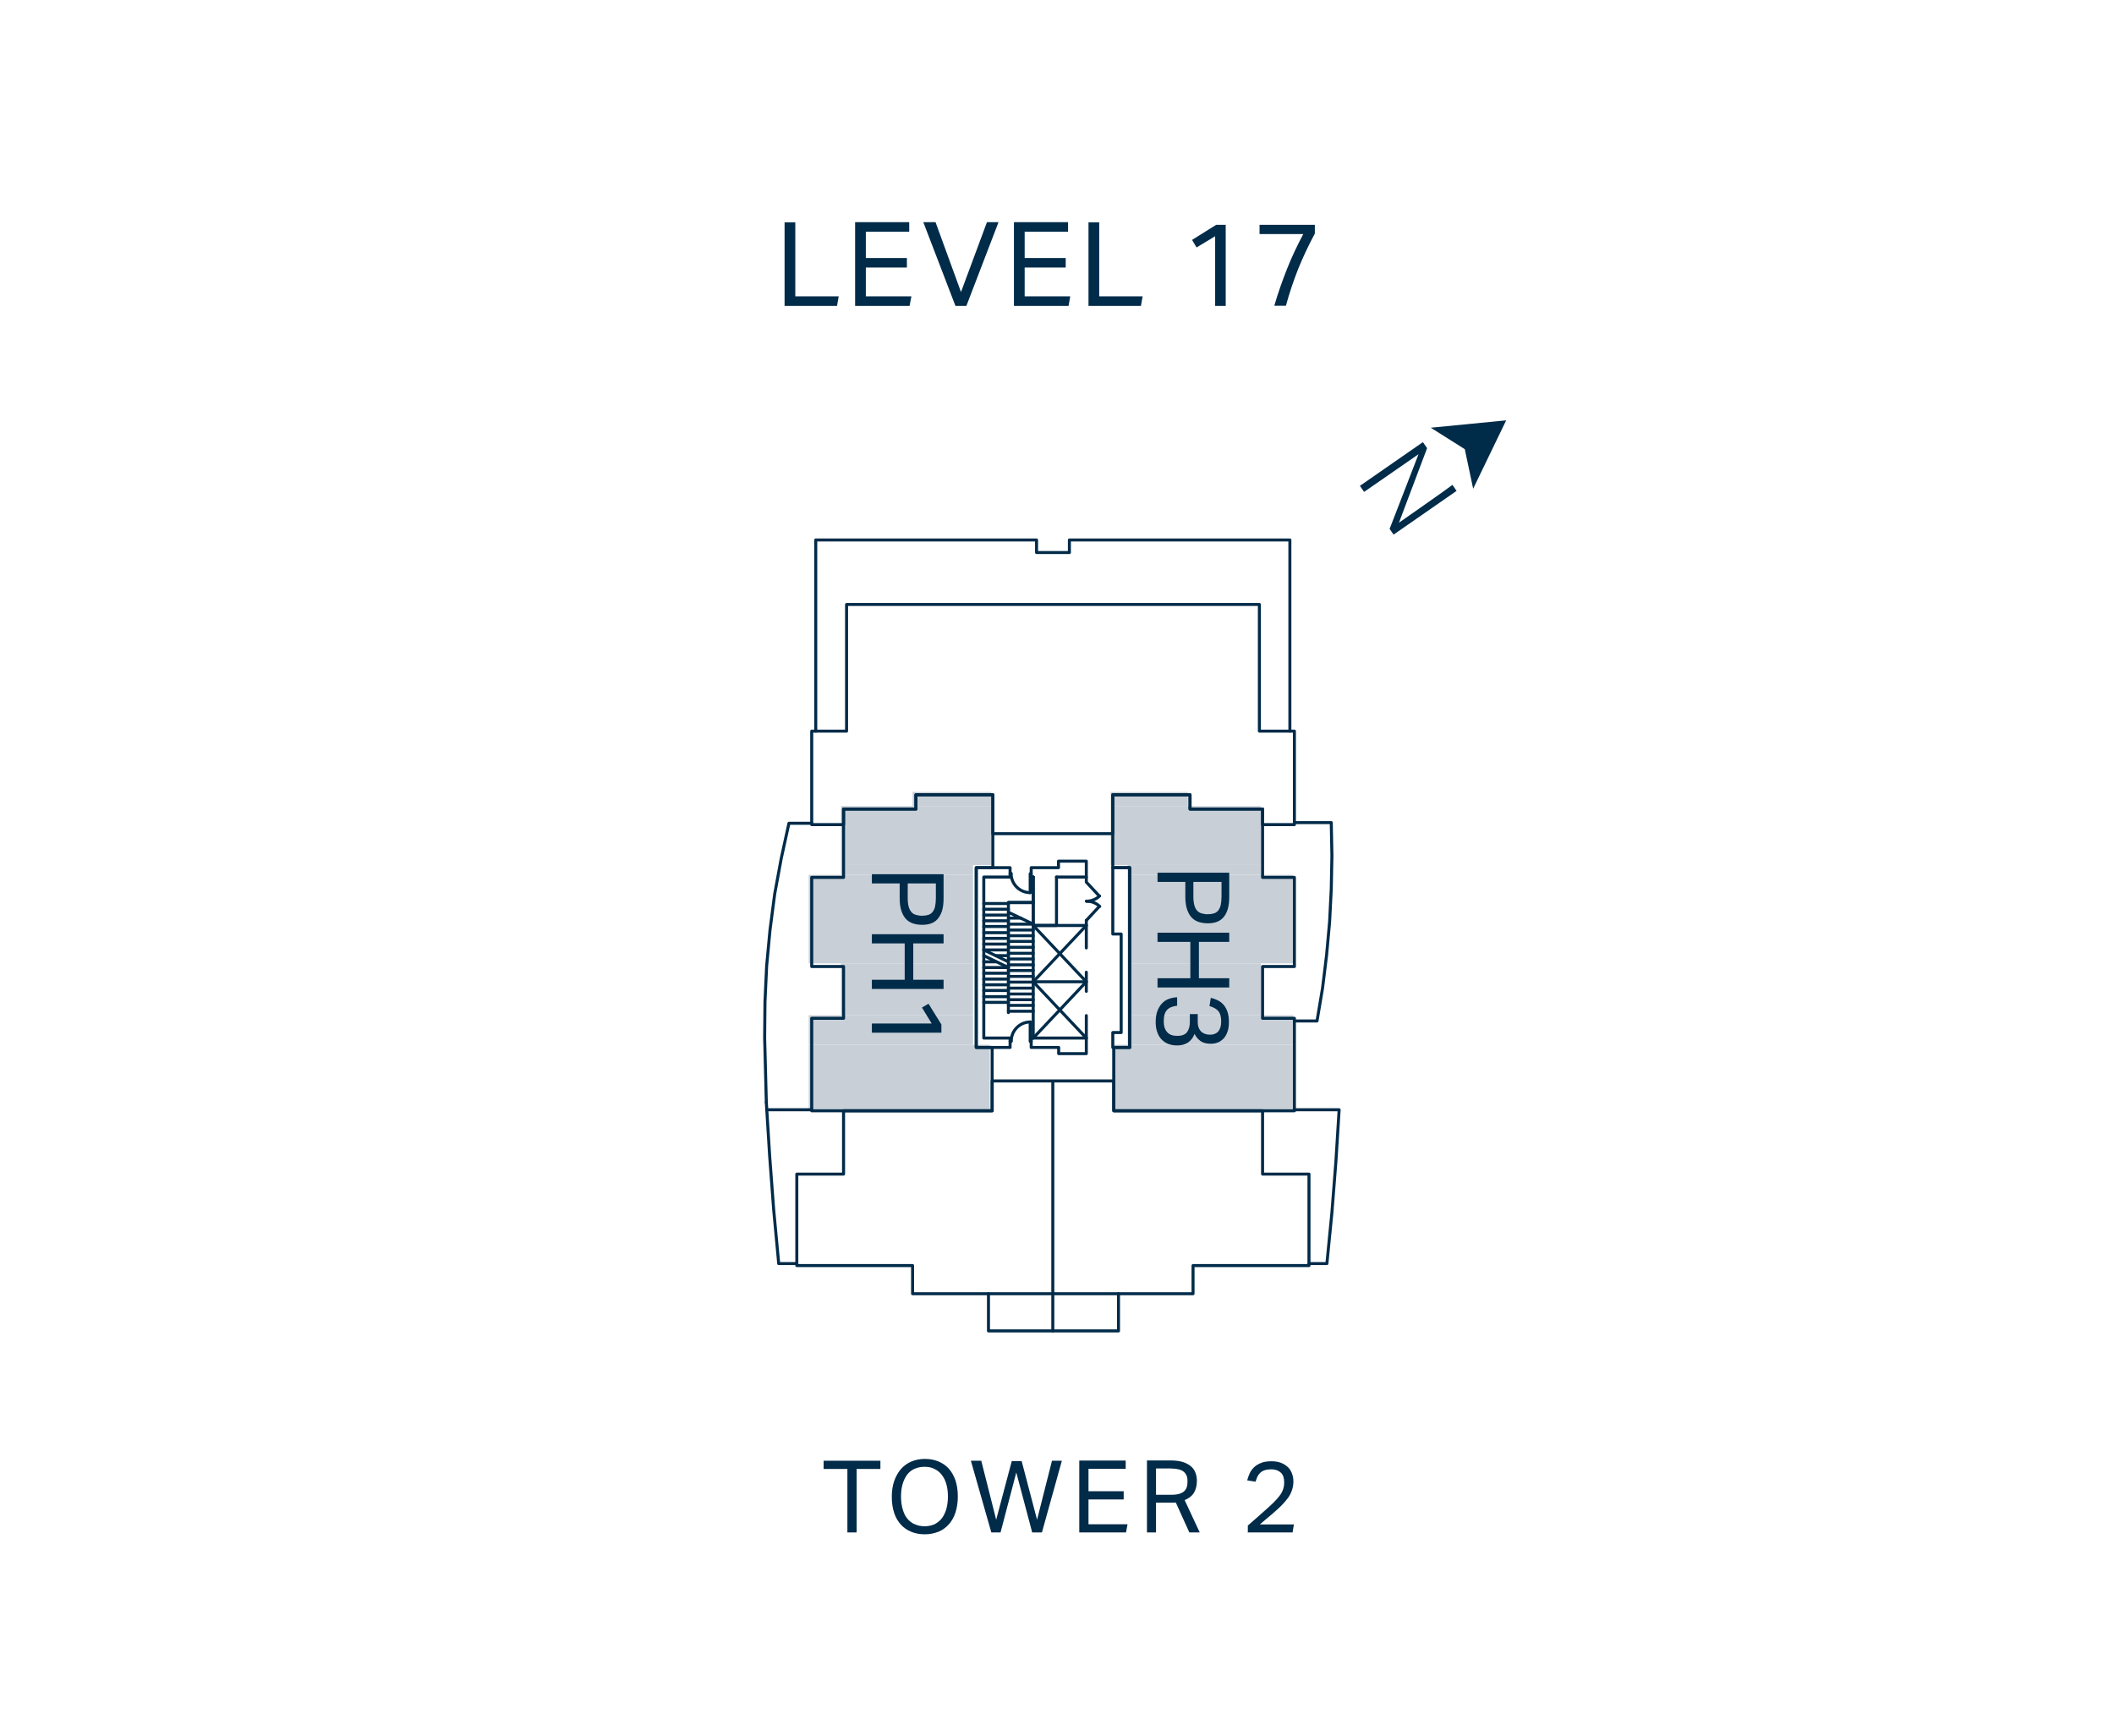 <?xml version="1.0" encoding="UTF-8"?>
<svg xmlns="http://www.w3.org/2000/svg" xmlns:xlink="http://www.w3.org/1999/xlink" id="a" viewBox="0 0 126.18 103.64">
  <defs>
    <style>.i{clip-path:url(#h);}.j{stroke:#002b49;stroke-linecap:round;stroke-linejoin:round;stroke-width:.18px;}.j,.k{fill:none;}.l{clip-path:url(#b);}.m{clip-path:url(#c);}.n{clip-path:url(#e);}.o{clip-path:url(#d);}.p{clip-path:url(#f);}.q{fill:#c8cfd7;}.r{clip-path:url(#g);}.s{fill:#002b49;}</style>
    <clipPath id="b">
      <rect class="k" x="44.28" y="2.06" width="45.61" height="89.52"></rect>
    </clipPath>
    <clipPath id="c">
      <rect class="k" x="44.28" y="2.06" width="45.61" height="89.52"></rect>
    </clipPath>
    <clipPath id="d">
      <rect class="k" x="44.28" y="2.06" width="45.61" height="89.52"></rect>
    </clipPath>
    <clipPath id="e">
      <rect class="k" x="44.83" y="31.42" width="35.91" height="48.83"></rect>
    </clipPath>
    <clipPath id="f">
      <rect class="k" x="44.83" y="31.42" width="35.91" height="48.83"></rect>
    </clipPath>
    <clipPath id="g">
      <rect class="k" x="44.83" y="31.42" width="35.91" height="48.83"></rect>
    </clipPath>
    <clipPath id="h">
      <rect class="k" x="44.83" y="31.42" width="35.91" height="48.83"></rect>
    </clipPath>
  </defs>
  <g class="l">
    <path class="s" d="M74.46,91.47h2.69l.08-.48h-2.03c.12-.1,.24-.21,.36-.31s.24-.2,.36-.3c.22-.19,.41-.36,.57-.52,.16-.16,.29-.32,.4-.47s.18-.31,.23-.46c.05-.16,.08-.32,.08-.5s-.03-.34-.09-.49c-.06-.15-.14-.28-.25-.38s-.25-.19-.41-.25c-.16-.06-.35-.09-.56-.09-.24,0-.45,.03-.62,.1-.17,.07-.31,.15-.42,.26s-.2,.23-.26,.36c-.06,.14-.11,.28-.15,.42l.5,.08c.04-.12,.08-.23,.12-.32,.05-.09,.11-.17,.18-.23,.07-.06,.16-.11,.26-.14,.1-.03,.23-.05,.38-.05,.24,0,.43,.07,.57,.2s.2,.33,.2,.58c0,.15-.02,.29-.07,.43s-.12,.26-.22,.39c-.1,.13-.22,.26-.36,.4-.14,.14-.31,.29-.5,.46-.18,.16-.36,.32-.53,.47-.18,.15-.34,.3-.49,.43v.43Zm-5.46-2.25v-1.57h.84c.2,0,.37,.02,.5,.05,.13,.03,.24,.08,.32,.15,.08,.07,.13,.14,.17,.24s.05,.2,.05,.32-.01,.24-.04,.34c-.03,.1-.08,.18-.15,.25-.07,.07-.17,.12-.29,.16-.12,.04-.28,.06-.47,.06h-.91Zm-.55,2.25h.55v-1.78h.85s.1,0,.16,0c.06,0,.12,0,.17-.01l.81,1.79h.62l-.9-1.93c.26-.11,.45-.26,.56-.45,.11-.19,.17-.42,.17-.7,0-.15-.02-.29-.07-.44s-.12-.27-.24-.39c-.12-.11-.28-.21-.48-.28s-.47-.11-.79-.11h-1.4v4.28Zm-4.04,0h2.8l.09-.49h-2.33v-1.48h2.1v-.49h-2.1v-1.34h2.22v-.49h-2.77v4.28Zm-5.25,0h.56l.94-3.58,.95,3.58h.58l1.19-4.28h-.59l-.89,3.52-.92-3.5h-.59l-.93,3.5-.89-3.52h-.62l1.22,4.28Zm-4.59-.5c-.17-.08-.32-.2-.44-.36-.12-.15-.2-.34-.26-.56-.06-.22-.09-.46-.09-.73s.03-.51,.09-.72c.06-.22,.15-.4,.26-.56,.12-.16,.26-.28,.44-.36,.17-.08,.38-.13,.61-.13s.43,.04,.6,.13c.17,.08,.32,.2,.44,.36,.12,.16,.21,.34,.27,.56,.06,.22,.09,.46,.09,.72s-.03,.51-.09,.73c-.06,.22-.15,.4-.26,.56-.12,.15-.26,.27-.43,.36-.17,.08-.38,.13-.6,.13s-.44-.04-.61-.13m1.42,.46c.24-.1,.45-.25,.62-.44,.17-.19,.31-.43,.4-.71,.09-.28,.14-.6,.14-.96s-.05-.68-.14-.96c-.1-.28-.23-.51-.4-.7-.17-.19-.38-.33-.62-.43-.24-.1-.51-.15-.8-.15s-.55,.05-.8,.15c-.24,.1-.45,.25-.62,.44s-.31,.43-.41,.71c-.1,.28-.15,.6-.15,.96s.05,.68,.14,.96,.23,.51,.4,.7c.17,.19,.38,.33,.62,.43,.24,.1,.51,.15,.8,.15s.57-.05,.81-.15m-5.43,.04h.56v-3.79h1.42v-.49h-3.39v.49h1.42v3.79Z"></path>
    <path class="s" d="M76.75,18.26c.21-.77,.46-1.51,.74-2.22,.29-.71,.62-1.41,.99-2.1v-.52h-3.3v.55h2.61c-.36,.68-.69,1.37-.97,2.08-.28,.71-.54,1.44-.76,2.2h.69Zm-4.22,0h.63v-4.84h-.57l-1.44,.9,.27,.45,1.11-.67v4.16Zm-7.57,0h3.14l.1-.57h-2.59v-4.42h-.64v5Zm-4.44,0h3.26l.1-.57h-2.72v-1.72h2.45v-.57h-2.45v-1.57h2.59v-.57h-3.23v5Zm-3.49,0h.65l1.92-5h-.69l-1.55,4.17-1.52-4.17h-.73l1.92,5Zm-6,0h3.26l.11-.57h-2.72v-1.72h2.45v-.57h-2.45v-1.57h2.59v-.57h-3.23v5Zm-4.21,0h3.14l.1-.57h-2.59v-4.42h-.64v5Z"></path>
  </g>
  <polygon class="s" points="85.4 25.53 87.43 26.81 87.93 29.17 89.9 25.09 85.4 25.53"></polygon>
  <g class="m">
    <path class="s" d="M82.95,31.55l1.72-4.44-3.25,2.25-.25-.36,3.76-2.61,.25,.36-1.68,4.45c.58-.41,1.11-.78,1.57-1.1,.2-.14,.39-.27,.58-.41,.19-.13,.36-.26,.51-.36,.15-.11,.28-.2,.37-.27,.1-.07,.15-.11,.16-.12l.25,.36-3.76,2.61-.25-.36Z"></path>
  </g>
  <path class="q" d="M54.47,48.11h4.69l-4.69-.84v.84Zm0-.84l4.69,.84v-.84h-4.69Z"></path>
  <path class="q" d="M50.2,51.63h8.97l-8.97-3.52v3.52Zm8.97,0l-8.97-3.52h8.97v3.52Z"></path>
  <path class="q" d="M50.2,52.22h7.88l-7.88-.59v.59Zm0-.59l7.88,.59v-.59h-7.88Z"></path>
  <path class="q" d="M48.27,57.5h9.81l-9.81-5.28v5.28Zm9.81,0l-9.81-5.28h9.81v5.28Z"></path>
  <path class="q" d="M50.2,60.6h7.88l-7.88-3.1v3.1Zm7.88,0l-7.88-3.1h7.88v3.1Z"></path>
  <path class="q" d="M48.27,62.36h9.81l-9.81-1.76v1.76Zm9.81,0l-9.81-1.76h9.81v1.76Z"></path>
  <path class="q" d="M48.27,66.21h10.81l-10.81-3.85v3.85Zm10.81,0l-10.81-3.85h10.81v3.85Z"></path>
  <path class="q" d="M66.29,48.11h4.61l-4.61-.84v.84Zm0-.84l4.61,.84v-.84h-4.61Z"></path>
  <path class="q" d="M66.29,51.63h8.97l-8.97-3.52v3.52Zm8.97,0l-8.97-3.52h8.97v3.52Z"></path>
  <path class="q" d="M67.3,52.22h7.96l-7.96-.59v.59Zm0-.59l7.96,.59v-.59h-7.96Z"></path>
  <path class="q" d="M67.3,57.5h9.89l-9.89-5.28v5.28Zm9.89,0l-9.89-5.28h9.89v5.28Z"></path>
  <path class="q" d="M67.3,60.6h7.96l-7.96-3.1v3.1Zm7.96,0l-7.96-3.1h7.96v3.1Z"></path>
  <path class="q" d="M67.3,62.36h9.89l-9.89-1.76v1.76Zm9.89,0l-9.89-1.76h9.89v1.76Z"></path>
  <path class="q" d="M66.37,66.21h10.81l-10.81-3.85v3.85Zm10.81,0l-10.81-3.85h10.81v3.85Z"></path>
  <g class="o">
    <path class="s" d="M52.04,61.1v.54h4.15v-.49l-.77-1.24-.39,.23,.58,.95h-3.56Zm0-5.34v.55h1.96v2.17h-1.96v.55h4.28v-.55h-1.81v-2.17h1.81v-.55h-4.28Zm2.13-3.03h1.69v.88c0,.2-.02,.37-.05,.51-.03,.13-.09,.24-.15,.32-.07,.08-.15,.14-.26,.17-.1,.03-.22,.05-.36,.05s-.25-.02-.36-.05-.2-.08-.27-.16-.13-.18-.17-.32c-.04-.14-.06-.31-.06-.52v-.88Zm-2.13-.55v.55h1.66v.89c0,.31,.04,.57,.11,.77,.07,.2,.17,.37,.29,.49,.12,.12,.27,.2,.43,.25,.16,.05,.34,.07,.52,.07s.34-.02,.49-.07c.15-.05,.29-.13,.4-.25s.21-.28,.28-.49c.07-.21,.1-.47,.1-.78v-1.43h-4.28Z"></path>
    <path class="s" d="M70.24,59.53c-.14,0-.29,.03-.44,.08-.15,.05-.28,.12-.4,.24-.12,.11-.22,.26-.3,.45-.08,.19-.12,.42-.12,.7,0,.24,.03,.44,.1,.62,.06,.18,.15,.32,.27,.44,.12,.12,.25,.2,.41,.26,.16,.06,.33,.08,.52,.08,.24,0,.45-.06,.62-.17,.17-.11,.31-.28,.4-.52,.1,.2,.23,.35,.39,.45,.16,.1,.35,.14,.59,.14,.15,0,.29-.03,.42-.08,.13-.05,.24-.14,.34-.24,.1-.11,.17-.24,.23-.41,.06-.16,.08-.36,.08-.58,0-.24-.03-.44-.09-.61-.06-.17-.14-.31-.24-.42-.1-.11-.22-.2-.35-.26-.13-.06-.26-.11-.4-.14l-.08,.49c.24,.07,.42,.17,.53,.3,.11,.13,.17,.34,.17,.61s-.06,.46-.17,.6c-.11,.13-.28,.2-.49,.2-.24,0-.42-.07-.55-.2-.12-.13-.19-.31-.19-.54v-.49h-.47v.47c0,.26-.06,.46-.17,.61-.12,.15-.31,.22-.58,.22s-.47-.07-.6-.22c-.14-.15-.21-.36-.21-.65,0-.32,.07-.55,.2-.68,.13-.14,.33-.22,.6-.25v-.52Zm-1.15-3.86v.55h1.96v2.17h-1.96v.55h4.28v-.55h-1.81v-2.17h1.81v-.55h-4.28Zm2.13-3.03h1.69v.88c0,.2-.02,.37-.05,.51-.03,.13-.09,.24-.15,.32-.07,.08-.15,.14-.26,.17-.1,.03-.22,.05-.36,.05s-.25-.02-.36-.05-.2-.08-.27-.16c-.08-.08-.13-.18-.17-.32-.04-.14-.06-.31-.06-.52v-.88Zm-2.13-.55v.55h1.66v.89c0,.31,.04,.57,.11,.77,.07,.2,.17,.37,.29,.49,.12,.12,.27,.2,.43,.25,.16,.05,.34,.07,.52,.07s.33-.02,.49-.07c.15-.05,.29-.13,.4-.25,.12-.12,.21-.28,.28-.49,.07-.21,.1-.47,.1-.78v-1.43h-4.28Z"></path>
  </g>
  <line class="j" x1="60.19" y1="59.83" x2="58.72" y2="59.83"></line>
  <line class="j" x1="60.19" y1="58.78" x2="58.72" y2="58.78"></line>
  <line class="j" x1="60.19" y1="59.12" x2="58.72" y2="59.12"></line>
  <line class="j" x1="60.19" y1="59.49" x2="58.72" y2="59.49"></line>
  <line class="j" x1="60.19" y1="60.36" x2="61.67" y2="60.36"></line>
  <line class="j" x1="60.19" y1="60.01" x2="61.67" y2="60.01"></line>
  <line class="j" x1="60.19" y1="59.67" x2="61.67" y2="59.67"></line>
  <line class="j" x1="60.19" y1="59.33" x2="61.67" y2="59.33"></line>
  <line class="j" x1="60.19" y1="58.98" x2="61.67" y2="58.98"></line>
  <line class="j" x1="60.19" y1="58.62" x2="61.67" y2="58.62"></line>
  <line class="j" x1="60.19" y1="58.28" x2="61.67" y2="58.28"></line>
  <line class="j" x1="60.19" y1="57.93" x2="61.67" y2="57.93"></line>
  <line class="j" x1="60.19" y1="58.44" x2="58.72" y2="58.44"></line>
  <line class="j" x1="60.19" y1="53.87" x2="61.67" y2="53.87"></line>
  <polyline class="j" points="58.27 51.79 60.29 51.79 60.29 52.35 58.72 52.35 58.72 61.96 60.29 61.96 60.29 62.52 58.27 62.52 58.27 51.79"></polyline>
  <g class="n">
    <path class="j" d="M60.35,52.14c0,.63,.51,1.14,1.14,1.14"></path>
  </g>
  <polyline class="j" points="61.49 53.28 61.49 52.15 61.55 52.15"></polyline>
  <line class="j" x1="60.35" y1="52.15" x2="60.29" y2="52.15"></line>
  <polyline class="j" points="61.67 52.35 61.55 52.35 61.55 51.79 63.18 51.79 63.18 51.4 64.84 51.4 64.84 52.35 63.06 52.35"></polyline>
  <polyline class="j" points="64.84 52.35 64.84 52.65 65.61 53.48"></polyline>
  <g class="p">
    <path class="j" d="M64.85,53.79c.29,0,.57-.11,.78-.31"></path>
  </g>
  <line class="j" x1="64.84" y1="54.94" x2="65.61" y2="54.11"></line>
  <g class="r">
    <path class="j" d="M65.64,54.1c-.21-.2-.49-.31-.79-.31"></path>
  </g>
  <line class="j" x1="61.67" y1="52.35" x2="61.67" y2="61.96"></line>
  <polyline class="j" points="64.84 55 64.84 54.94 64.84 56.58"></polyline>
  <line class="j" x1="64.84" y1="58.03" x2="64.84" y2="59.17"></line>
  <line class="j" x1="64.84" y1="60.62" x2="64.84" y2="61.95"></line>
  <polyline class="j" points="61.55 61.96 64.84 61.96 64.84 62.89 63.19 62.89 63.19 62.52 61.55 62.52 61.55 61.96"></polyline>
  <polyline class="j" points="66.42 62.52 67.43 62.52 67.43 51.79 66.42 51.79 66.42 55.75 66.92 55.75 66.92 61.63 66.42 61.63 66.42 62.52"></polyline>
  <line class="j" x1="60.29" y1="62.16" x2="60.35" y2="62.16"></line>
  <polyline class="j" points="61.55 62.16 61.49 62.16 61.49 61"></polyline>
  <g class="i">
    <path class="j" d="M61.5,61c-.63,0-1.14,.51-1.14,1.14"></path>
  </g>
  <polyline class="j" points="61.67 61.96 64.84 58.6 61.67 58.6 64.84 61.96"></polyline>
  <line class="j" x1="64.84" y1="55.24" x2="61.67" y2="55.24"></line>
  <polyline class="j" points="61.67 52.35 61.67 55.24 63.06 55.24 63.06 52.35"></polyline>
  <line class="j" x1="64.84" y1="58.6" x2="61.67" y2="55.24"></line>
  <line class="j" x1="64.84" y1="55.24" x2="61.67" y2="58.6"></line>
  <polyline class="j" points="61.67 53.87 60.19 53.87 60.19 60.44"></polyline>
  <line class="j" x1="60.19" y1="57.59" x2="61.67" y2="57.59"></line>
  <line class="j" x1="60.19" y1="57.24" x2="61.67" y2="57.24"></line>
  <line class="j" x1="60.19" y1="56.9" x2="61.67" y2="56.9"></line>
  <line class="j" x1="60.19" y1="56.54" x2="61.67" y2="56.54"></line>
  <line class="j" x1="60.19" y1="56.19" x2="61.67" y2="56.19"></line>
  <line class="j" x1="60.19" y1="55.85" x2="61.67" y2="55.85"></line>
  <line class="j" x1="60.19" y1="55.51" x2="61.67" y2="55.51"></line>
  <line class="j" x1="60.19" y1="55.16" x2="61.67" y2="55.16"></line>
  <line class="j" x1="60.19" y1="54.8" x2="60.94" y2="54.8"></line>
  <line class="j" x1="60.19" y1="54.45" x2="61.67" y2="55.16"></line>
  <line class="j" x1="58.72" y1="58.09" x2="60.19" y2="58.09"></line>
  <line class="j" x1="58.72" y1="57.75" x2="60.19" y2="57.75"></line>
  <line class="j" x1="58.72" y1="57.41" x2="59.44" y2="57.41"></line>
  <line class="j" x1="59.44" y1="57.04" x2="60.19" y2="57.04"></line>
  <line class="j" x1="58.72" y1="56.7" x2="60.19" y2="56.7"></line>
  <line class="j" x1="58.72" y1="56.35" x2="60.19" y2="56.35"></line>
  <line class="j" x1="58.72" y1="56.01" x2="60.19" y2="56.01"></line>
  <line class="j" x1="58.72" y1="55.67" x2="60.19" y2="55.67"></line>
  <line class="j" x1="58.72" y1="55.3" x2="60.19" y2="55.3"></line>
  <line class="j" x1="58.72" y1="54.96" x2="60.19" y2="54.96"></line>
  <line class="j" x1="58.72" y1="54.62" x2="60.19" y2="54.62"></line>
  <line class="j" x1="58.72" y1="54.27" x2="60.19" y2="54.27"></line>
  <line class="j" x1="58.72" y1="53.93" x2="60.19" y2="53.93"></line>
  <line class="j" x1="58.72" y1="57.04" x2="60.19" y2="57.75"></line>
  <line class="j" x1="58.72" y1="56.7" x2="60.19" y2="57.41"></line>
  <polyline class="j" points="50.35 48.29 50.35 49.22 48.45 49.22 48.45 43.64 50.53 43.64 50.53 36.08 75.17 36.08 75.17 43.64 77.26 43.64 77.26 49.22 75.36 49.22 75.36 48.29 71.03 48.29 71.03 47.44 66.42 47.44 66.42 49.76 59.26 49.76 59.26 47.44 54.67 47.44 54.67 48.29 50.35 48.29"></polyline>
  <polyline class="j" points="48.69 43.64 48.69 32.23 61.87 32.23 61.87 32.98 63.83 32.98 63.83 32.23 76.99 32.23 76.99 43.64"></polyline>
  <polyline class="j" points="50.35 48.29 54.67 48.29 54.67 47.44 59.24 47.44 59.26 47.44 59.26 51.79 58.27 51.79 58.27 62.52 59.22 62.52 59.22 66.3 48.45 66.3 48.45 60.78 50.35 60.78 50.35 57.69 48.45 57.69 48.45 52.37 50.35 52.37 50.35 48.29"></polyline>
  <polyline class="j" points="75.36 48.29 71.03 48.29 71.03 47.44 66.44 47.44 66.42 47.44 66.42 51.79 67.43 51.79 67.43 62.52 66.48 62.52 66.48 66.3 77.26 66.3 77.26 60.78 75.36 60.78 75.36 57.69 77.26 57.69 77.26 52.37 75.36 52.37 75.36 48.29"></polyline>
  <polyline class="j" points="62.84 64.52 66.48 64.52 66.48 66.3 75.36 66.3 75.36 70.08 78.13 70.08 78.13 75.54 71.21 75.54 71.21 77.22 62.84 77.22 62.84 64.52 62.84 77.22 54.47 77.22 54.47 75.54 47.56 75.54 47.56 70.08 50.35 70.08 50.35 66.3 59.22 66.3 59.22 64.52 62.84 64.52"></polyline>
  <line class="j" x1="62.84" y1="77.22" x2="62.84" y2="79.44"></line>
  <polyline class="j" points="59 77.22 59 79.44 66.76 79.44 66.76 77.22"></polyline>
  <polyline class="j" points="48.45 49.14 47.09 49.14 46.63 51.24 46.24 53.36 45.96 55.51 45.76 57.65 45.66 59.79 45.64 61.94 45.74 65.8"></polyline>
  <polyline class="j" points="47.56 75.42 46.48 75.42 46.18 72.21 45.94 69.01 45.74 65.8"></polyline>
  <polyline class="j" points="78.13 75.42 79.2 75.42 79.5 72.37 79.74 69.29 79.93 66.24 77.26 66.24"></polyline>
  <polyline class="j" points="77.26 60.94 78.61 60.94 78.94 58.98 79.18 57.02 79.36 55.04 79.46 53.06 79.5 51.08 79.46 49.1 77.26 49.1"></polyline>
  <line class="j" x1="48.45" y1="66.24" x2="45.76" y2="66.24"></line>
</svg>
